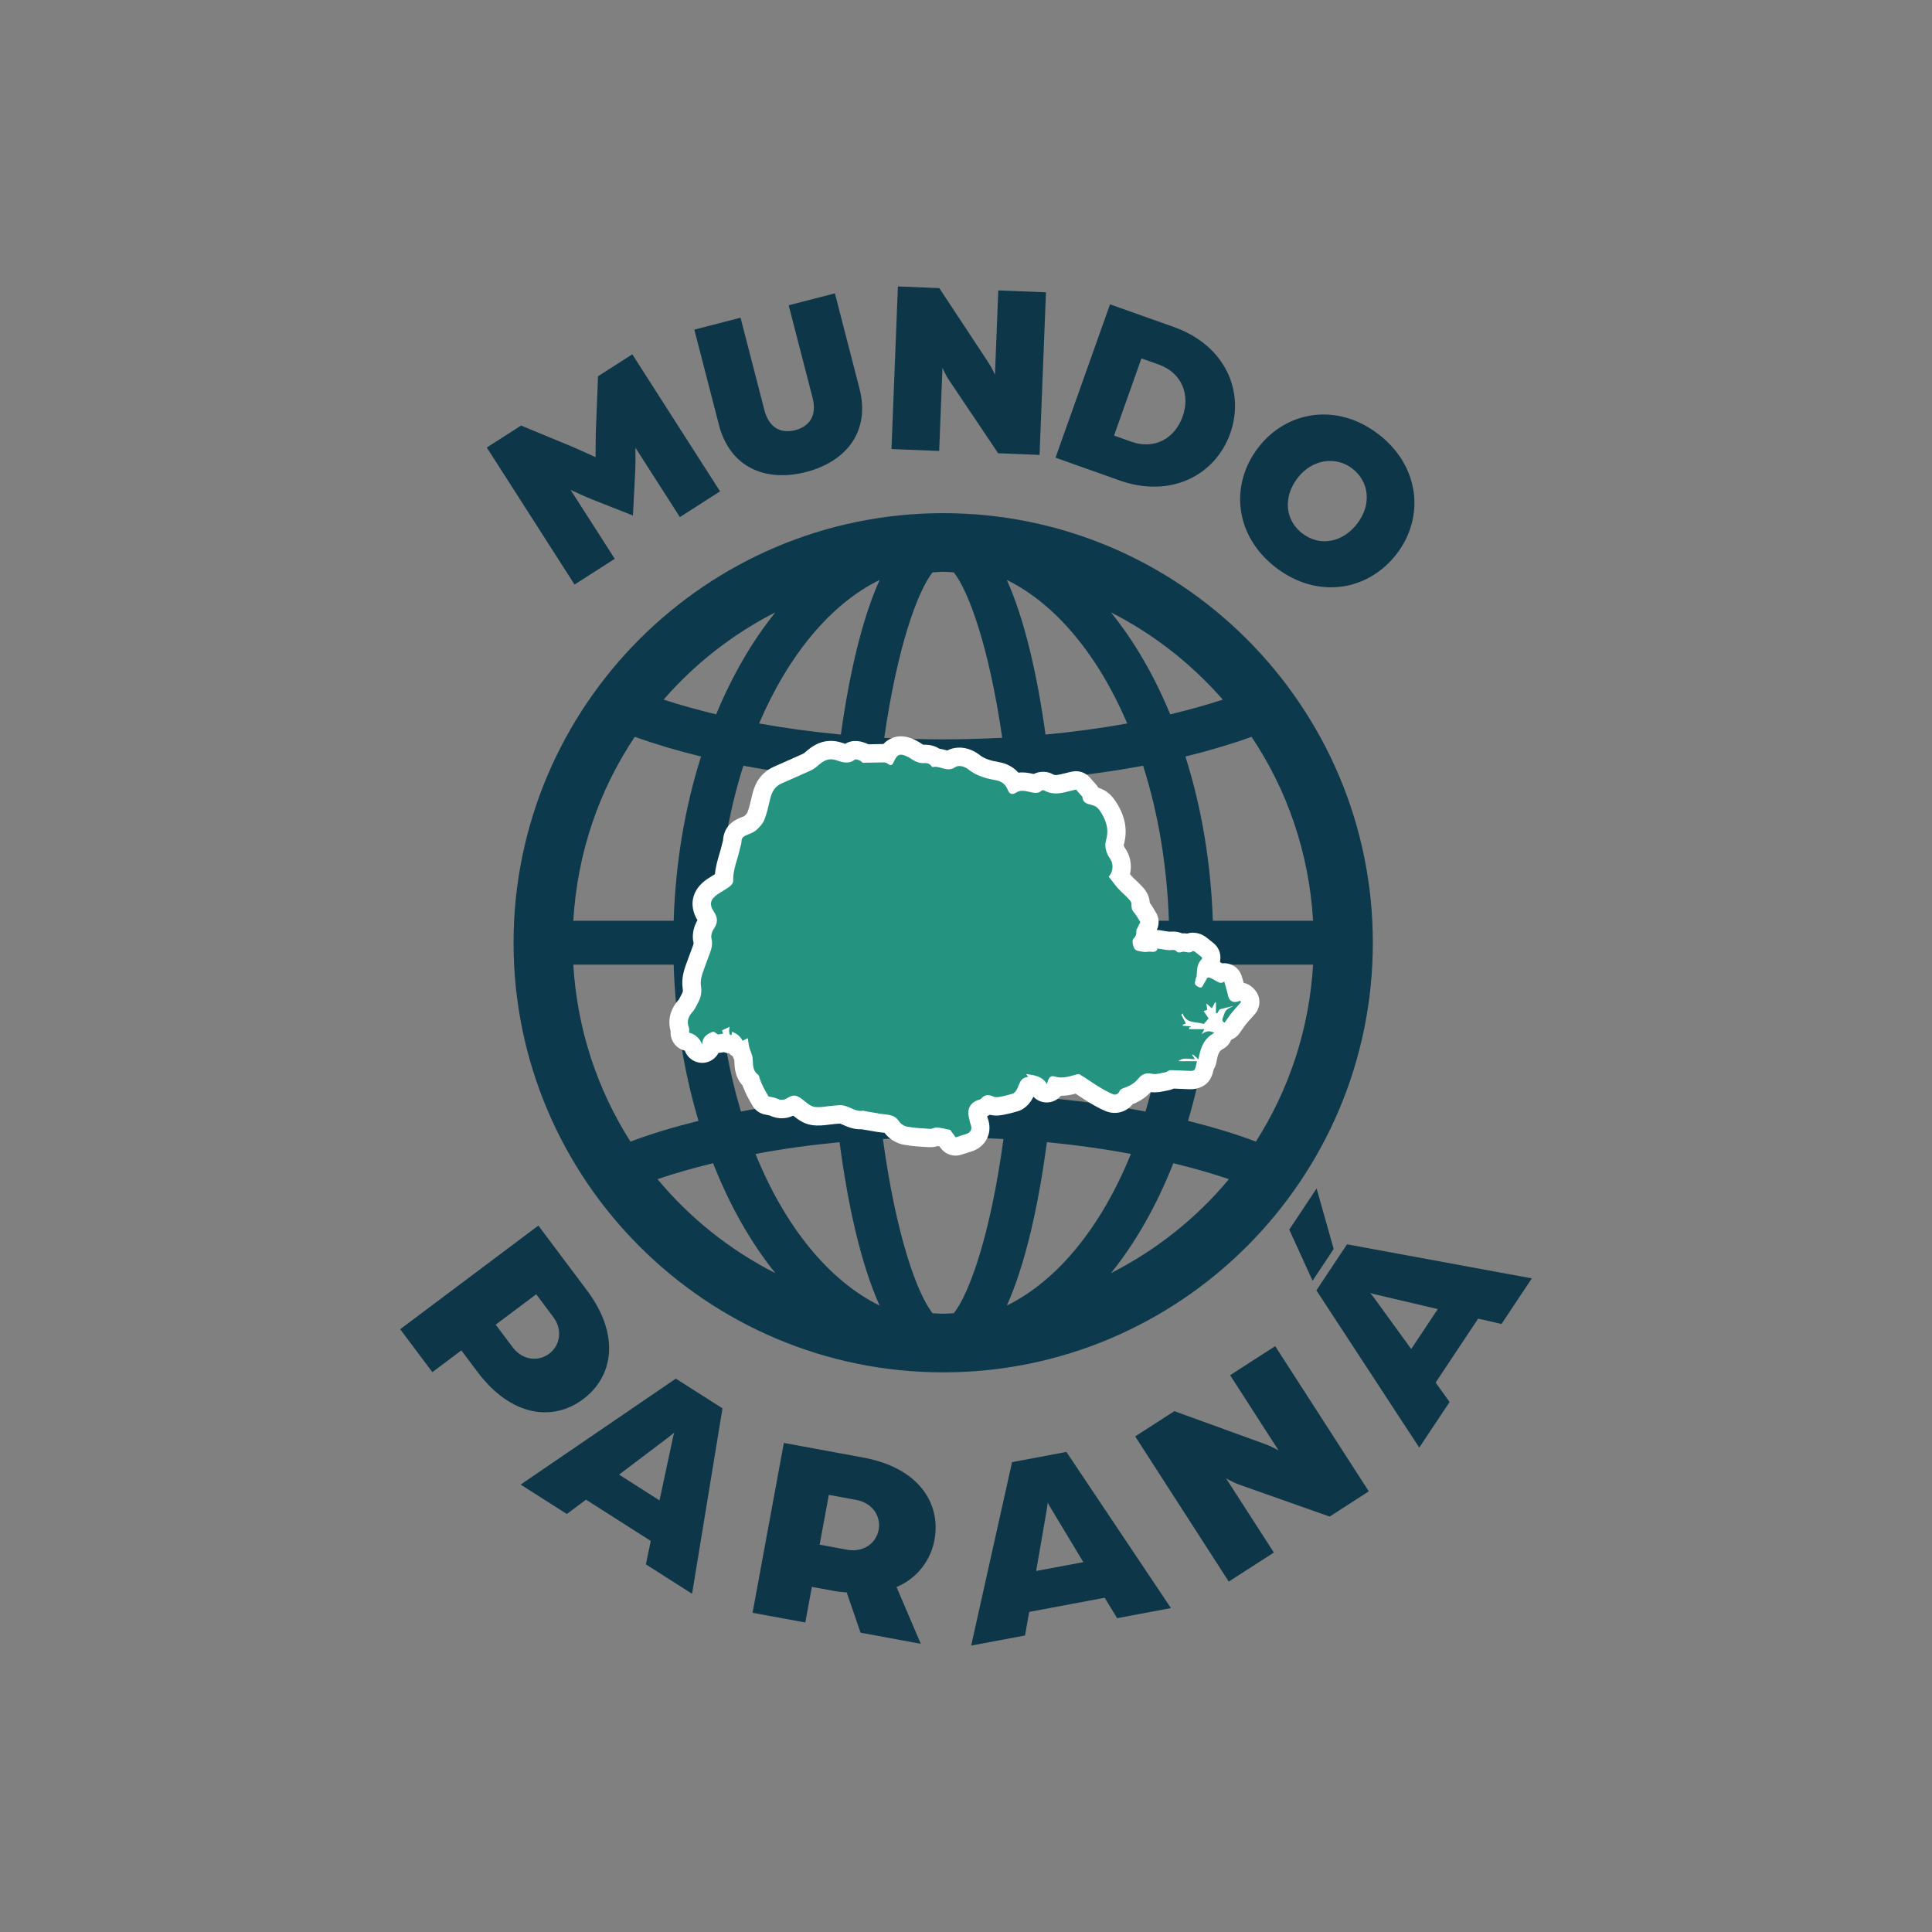 <?xml version="1.0" encoding="UTF-8"?>
<svg id="Camada_1" xmlns="http://www.w3.org/2000/svg" viewBox="0 0 1000 1000">
  <rect x="0" y="0" width="1000" height="1000" fill="#808080" stroke="none"/>
  <defs>
    <style>
      .cls-1 {
        fill: #0d3648;
      }

      .cls-2 {
        fill: #249481;
      }

      .cls-3 {
        fill: #fff;
      }

      .cls-4 {
        fill: #0d394d;
      }
    </style>
  </defs>
  <path class="cls-4" d="M488.21,265.61c-122.62,0-222.39,99.75-222.39,222.39s99.78,222.33,222.39,222.33,222.37-99.75,222.37-222.33-99.76-222.39-222.37-222.39ZM548.32,476.59c-.3-21.83-1.6-47.64-4.33-73.7,16.75-1.54,32.62-3.75,47.68-6.55,7.72,24.17,12.38,51.42,13.35,80.25h-56.7ZM488.21,679.97c-1.87,0-3.72-.15-5.54-.25-8.06-10.29-18.91-40.48-25.67-90.17,10.15-.54,20.49-.86,31.21-.86s21.03.32,31.2.86c-6.78,49.69-17.62,79.88-25.71,90.17-1.85.09-3.65.25-5.49.25ZM488.21,565.89c-11.6,0-22.8.43-33.81.95-1.97-19.89-3.22-42.51-3.54-67.53h74.69c-.31,25.02-1.59,47.64-3.55,67.53-11.03-.53-22.26-.95-33.79-.95ZM450.87,476.59c.31-26.89,1.76-51.03,3.95-72.1,10.92.58,21.97,1.02,33.4,1.02s22.47-.44,33.36-1.02c2.23,21.07,3.67,45.21,3.99,72.1h-74.69ZM488.21,295.96c1.84,0,3.65.22,5.49.31,7.81,9.95,18.24,38.71,25.05,85.6-9.97.49-20.07.83-30.54.83s-20.62-.33-30.53-.79c6.76-46.93,17.19-75.69,24.99-85.64,1.82-.08,3.67-.31,5.54-.31ZM541.16,380.21c-4.24-30.58-10.73-59.36-20.03-80.03,25.44,12.51,47.27,39.04,62.33,74.27-13.23,2.42-27.36,4.34-42.3,5.76ZM455.28,300.18c-9.3,20.67-15.8,49.45-20.05,80.03-14.89-1.42-29.05-3.34-42.32-5.76,15.07-35.23,36.93-61.81,62.37-74.27ZM432.44,402.89c-2.75,26.06-4.06,51.87-4.35,73.7h-56.69c1.01-28.83,5.66-56.08,13.36-80.25,15.04,2.8,30.91,5.01,47.69,6.55ZM348.69,476.59h-51.95c2.06-35.05,13.36-67.71,31.82-95.2,10.61,3.78,22.05,7.21,34.3,10.19-8.2,25.83-13.22,54.59-14.17,85.01ZM348.69,499.31c.9,28.84,5.45,56.09,12.85,80.84-12.59,3.15-24.37,6.65-35.22,10.74-17.06-26.79-27.58-58.03-29.58-91.58h51.95ZM371.39,499.31h56.69c.29,20.62,1.49,44.72,3.89,69.21-17.02,1.61-33.2,3.88-48.46,6.8-6.95-23.11-11.19-48.76-12.13-76.01ZM434.56,591.19c4.24,32.25,10.96,62.89,20.72,84.56-26.47-12.99-49.11-41.13-64.23-78.47,13.63-2.58,28.16-4.6,43.51-6.09ZM521.13,675.75c9.76-21.68,16.45-52.31,20.74-84.56,15.33,1.49,29.88,3.52,43.47,6.09-15.11,37.35-37.73,65.48-64.21,78.47ZM544.42,568.52c2.43-24.48,3.61-48.58,3.9-69.21h56.7c-.92,27.25-5.19,52.9-12.13,76.05-15.22-2.97-31.42-5.23-48.47-6.85ZM627.76,499.31h51.89c-1.99,33.59-12.54,64.79-29.6,91.58-10.8-4.08-22.6-7.59-35.14-10.74,7.41-24.75,11.89-52,12.84-80.84ZM627.76,476.59c-1.01-30.42-5.97-59.18-14.19-85.01,12.19-3.01,23.68-6.4,34.22-10.19,18.49,27.49,29.78,60.15,31.86,95.2h-51.89ZM632.92,362.12c-8.41,2.78-17.63,5.31-27.22,7.63-8.31-20.14-18.66-37.95-30.67-52.77,22.13,11.23,41.73,26.68,57.89,45.14ZM401.33,316.95c-11.97,14.86-22.31,32.66-30.65,52.8-9.57-2.32-18.79-4.85-27.2-7.63,16.15-18.56,35.74-33.91,57.85-45.18ZM340.31,610.33c8.86-3.01,18.57-5.77,28.78-8.25,8.57,21.78,19.46,41.04,32.25,56.92-23.52-11.98-44.3-28.52-61.02-48.67ZM575.03,658.97c12.81-15.85,23.71-35.11,32.29-56.89,10.22,2.49,19.94,5.25,28.76,8.25-16.68,20.11-37.51,36.65-61.05,48.64Z"/>
  <path class="cls-3" d="M648.93,511.72l-.63-.6c-1.28-1.21-2.86-2.04-4.57-2.4-.09-.33-.19-.65-.29-.98l-.07-.25c-.19-.64-.38-1.29-.56-1.95-.82-3-3.06-5.41-6-6.44-1.34-.48-2.78-.64-4.2-.49-.33-.19-.72-.4-1.16-.63.1-.51.17-1.03.2-1.56.28-3.16-1.03-6.24-3.5-8.23l-1.07-.87c-.95-.77-1.93-1.57-3-2.36-2.77-2.06-6.5-2.73-9.65-1.75-.68-.09-1.57-.17-2.59-.12-2.84-1.17-5.49-.93-6.54-.84-.86-.09-1.83-.26-2.86-.43l-.12-.02c-.61-.1-1.23-.21-1.85-.3-.58-.09-1.16-.12-1.73-.11,1.44-2.96,1.24-6.51-.55-9.29-.36-.56-.67-1.08-.98-1.61-.63-1.06-1.27-2.15-2.12-3.26-.16-4.42-2.92-7.33-4.28-8.76l-.18-.19c-.93-.99-1.83-1.85-2.74-2.7-.78-.73-1.51-1.43-2.1-2.07-.3-.33-.61-.7-.9-1.05,1.08-4.71.13-9.71-2.62-13.56-.48-.67-.62-1.2-.66-1.42,2.02-7.03,1.06-13.8-2.91-20.69-1.3-2.25-2.98-4.81-5.65-6.79-1.58-1.17-3.19-1.82-4.55-2.25-.45-.81-1.01-1.55-1.67-2.21l-2.77-3.15c-2.21-2.51-5.62-3.69-8.92-3.06-1.36.26-2.63.59-3.89.91-3.72.96-5.14,1.18-6.22.56-3-1.71-6.84-1.76-10-.18l-.52-.11c-1.66-.37-4.31-.95-7.38-.58-2.57-2.88-6.04-4.76-10.12-5.47-3.52-.61-7.15-1.47-9.76-3.55-5.26-4.18-11.82-5.1-16.96-2.45-.1-.03-.19-.05-.28-.08-.97-.28-2.27-.64-3.77-.85-3.19-2.05-6.6-2.12-8.35-2.08-.06-.02-.13-.05-.21-.09-.18-.1-.53-.33-.84-.53-.7-.46-1.58-1.02-2.64-1.56-2.88-1.45-7.27-3.17-12.07-1.43-1.84.67-3.48,1.76-4.88,3.26-.21,0-.41,0-.6,0-1.5.01-3.01.05-4.51.09-.89.03-1.76.05-2.61.07-.37-.19-.75-.36-1.13-.5l-.18-.07c-1.61-.62-6.33-2.42-10.72.31-.29-.08-.7-.21-1.26-.41-10.04-3.5-16.52,2.18-19.64,4.91-.32.28-.74.55-1.15.74-3.18,1.45-6.45,2.89-9.61,4.28-1.79.79-3.58,1.57-5.36,2.37-8.55,3.8-10.49,11.79-11.12,14.42-.16.65-.31,1.31-.47,1.96-.64,2.74-1.25,5.32-2.1,7.43,0,0-.31.61-1.53,1.69-.32.16-1.15.5-1.5.64-.44.18-.88.36-1.31.54-6.79,2.93-8.07,8.28-8.19,11.39,0,.02-.01.04-.02.05l-.05.17c-.15.51-.35,1.2-.52,2-.31,1.47-.78,3.07-1.29,4.77-.93,3.11-1.97,6.6-2.32,10.52-.31.19-.63.39-.96.59-1.01.62-2.06,1.25-3.16,2.01-7.78,5.34-9.62,13.38-4.94,21.25-1.72,2.87-3.12,7.37-2,11.81.09.38-.58,2.11-1,3.17-.33.85-.71,1.81-1.05,2.84-.28.83-.62,1.73-.98,2.68-1.55,4.07-3.47,9.14-2.62,14.74.23,1.47.09,1.92-.53,3.05-.27.49-.53.99-.78,1.5-.15.29-.53,1.04-.63,1.21-5.6,6.21-5.48,12.29-4.29,16.42-.01.25-.02.51-.02.79,0,4.39,3.05,8.23,7.3,9.24.06.08.15.23.25.47,1.7,4.13,6.12,6.53,10.52,5.73,2.93-.54,5.39-2.41,6.72-5,.44-.01.87-.06,1.3-.13l1.46-.25c.84.32,1.75.52,2.71.61.59.62,1.26,1.17,1.99,1.61.15.44.31.87.48,1.32.09.22.19.5.26.7.02.32.04.68.05,1.07.11,2.71.32,7.69,4.2,11.91.07.2.15.4.23.61l.34.84c.45,1.11.95,2.38,1.63,3.71.7,1.37,1.42,2.62,2.14,3.88l.08.14c.23.41.46.81.69,1.21,1.28,2.28,3.47,3.94,6,4.56.59.15,1.22.27,1.86.39.23.04.93.18,1.09.21,2.88,1.37,7.22,2.4,12.16.1,2.09,1.69,5.22,4.17,9.45,4.84,3.51.55,6.63.14,9.39-.23.96-.13,1.86-.25,2.64-.3.44-.03.88-.07,1.33-.11.91-.08,1.31-.11,1.44-.11.35.11,1.09.45,1.55.66,2.21.99,5.53,2.47,9.73,2.31l1.48.26c2.2.39,4.4.77,6.61,1.12.83.13,1.66.22,2.52.31.28.03.73.08,1.13.13,2.38,3.15,6.12,5.49,9.96,6.17,4.4.79,8.68,1.02,12.84,1.25h.24c1.79.12,3.28-.21,4.44-.56.31.05.63.12.97.18l.68.92c1.78,2.41,4.64,3.85,7.63,3.85.98,0,1.95-.15,2.88-.45.59-.19,1.17-.38,1.77-.57l.16-.05c1.03-.33,2.02-.66,3.02-.95,3.81-1.11,6.8-3.51,8.42-6.75,1.62-3.23,1.74-7.04.36-10.72-.09-.24-.18-.55-.26-.92.44-.19.92-.43,1.42-.74,3.06.79,5.84.24,7.56-.1l.41-.08c1.83-.34,3.46-.8,4.91-1.21.47-.13.93-.26,1.36-.37.8-.21,1.58-.53,2.3-.94,3.21-1.83,4.95-4.48,6-6.63,2.13,2.25,5.25,3.35,8.41,2.83,2.28-.37,4.34-1.56,5.8-3.32,2.81,0,5.4-.51,7.63-1.1.58.38,1.18.78,1.78,1.18l.1.06c1.46.98,2.98,1.99,4.58,2.97,2.7,1.65,5.65,3.37,8.93,4.75,3.11,1.31,6.49,1.33,9.49.04,1.81-.77,3.42-2,4.67-3.58,3.76-1.48,6.8-3.52,9.27-6.21,3.06.36,5.85-.25,7.76-.66l.11-.02c.4-.09.8-.17,1.18-.24,1-.17,1.96-.48,2.95-.93,1.19.03,2.4.09,3.66.16,1.57.08,3.14.15,4.7.19,3.89.1,8.81-1.48,10.98-6.22.68-1.48,1.06-2.9,1.37-4.24.65-1.03,1.08-2.16,1.3-3.36.89-4.96,1.7-6.11,3.28-6.93,2.01-1.05,3.58-2.79,4.42-4.87,1.73-.67,3.23-1.84,4.31-3.36.44-.62.85-1.22,1.25-1.8.72-1.05,1.35-1.96,1.95-2.71.96-1.19,2.03-2.39,3.17-3.66.52-.58,1.04-1.17,1.56-1.76,3.38-3.86,3.11-9.64-.62-13.16ZM559.79,565.67h0s0,0,0,0Z"/>
  <path class="cls-2" d="M494.64,588.66c-.89-1.2-2.01-2.72-2.83-3.83-2.52-.49-4.67-1.07-6.86-1.26-1.14-.1-2.35.78-3.5.72-3.99-.22-8.02-.43-11.94-1.14-1.57-.28-3.39-1.51-4.26-2.85-2.37-3.67-6.07-3.24-9.51-3.79-2.72-.43-5.44-.92-8.16-1.4-.25-.04-.52-.27-.74-.23-3.82.75-6.7-1.95-10.1-2.67-1.69-.36-3.54-.05-5.31.07-3.31.23-6.7,1.13-9.88.63-2.27-.36-4.35-2.43-6.35-3.95-3.02-2.28-4.58-2.52-7.78-.55-1.62.99-3.09,1.23-4.92.34-1.49-.72-3.26-.88-4.72-1.23-.9-1.59-1.87-3.21-2.73-4.89-.63-1.23-1.11-2.54-1.64-3.82-.36-.88-.42-2.12-1.07-2.59-3.12-2.27-2.45-5.59-2.8-8.69-.15-1.38-.83-2.71-1.26-4.06-.2-.63-.47-1.25-.59-1.89-.24-1.3-.39-2.61-.62-4.19-1.26.59-2.01.94-2.76,1.3q-1.49-3.21-5.44-4.65c-.08.58-.16,1.15-.23,1.66-1.17.38-1.51-1.23-1.02-4.22-1.27.6-2.55,1.21-3.93,1.87.12.34.36.97.61,1.67-1.02.17-1.93.33-2.65.45-.92-.51-2.04-1.64-2.68-1.41-2.82,1.02-5.4,2.51-5.49,6.56-1.37-3.34-3.94-5.5-6.84-6.1,0-.84.25-1.8-.04-2.53-1.32-3.29-.31-5.86,1.95-8.36,1.14-1.25,1.81-2.94,2.65-4.45,1.56-2.84,2.16-5.38,1.6-9.06-.62-4.08,1.8-8.7,3.22-12.98,1.23-3.7,3.31-7.07,2.24-11.32-.37-1.47.21-3.58,1.11-4.87,2.14-3.06,2.32-5.77.21-8.91-2.61-3.89-2-6.52,1.8-9.12,2.07-1.42,4.33-2.58,6.33-4.09.86-.65,1.84-1.91,1.8-2.85-.24-5.94,2.35-11.23,3.51-16.84.25-1.19.79-2.38.78-3.56-.02-1.86.98-2.62,2.46-3.26,1.76-.76,3.71-1.37,5.11-2.59,1.71-1.49,3.43-3.34,4.25-5.4,1.38-3.43,2.13-7.13,3.01-10.76.84-3.47,2.29-6.44,5.75-7.98,5.02-2.23,10.07-4.41,15.06-6.69,1.24-.57,2.44-1.34,3.46-2.23,2.96-2.59,5.61-4.7,10.26-3.08,2.64.92,6.27,2.09,9.31-.43.44-.37,1.76.18,2.61.5.63.24,1.14,1.14,1.7,1.14,3.33.03,6.65-.16,9.98-.18.86,0,1.92.05,2.53.53,1.66,1.29,2.46,1.18,3.33-.82,1.75-4.02,3.31-4.59,7.36-2.55,1.32.67,2.49,1.66,3.84,2.26,1.16.52,2.47.97,3.71.94,1.83-.04,3.5-.13,4.63,1.64.13.2.46.46.63.42,3.81-.92,7.41,2.93,11.53.1,1.99-1.37,5.01-.42,7.07,1.22,4.14,3.29,9.02,4.59,14.04,5.47,3.1.54,5.12,2.21,6.2,5.01.86,2.24,2.47,2.62,4.14,1.5,2.48-1.66,4.92-.92,7.34-.4,2.17.47,4.18.96,6.06-.7.26-.23.92-.32,1.21-.16,5.83,3.33,11.51.57,16.58-.4,1.23,1.4,2.17,2.47,3.1,3.53.06.07.18.12.18.18.33,4.63,4.81,3.49,7.19,5.25,1.29.96,2.26,2.48,3.08,3.91,2.43,4.21,3.45,8.46,1.95,13.51-.9,3.01.11,6.57,2.12,9.39,1.88,2.63,1.67,6.81-.72,9.3.34.43.7.88,1.06,1.33,1.29,1.63,2.5,3.34,3.9,4.88,1.56,1.7,3.35,3.19,4.93,4.87.79.84,1.9,1.92,1.89,2.88-.03,1.77.02,3.2,1.34,4.61,1.17,1.25,1.93,2.89,3.26,4.96-.46.92-1.26,2.51-2.06,4.1,0,1.53.19,2.93-1.58,4.6-.79.74-.21,3.92.76,5.25.79,1.08,3.07,1.19,4.74,1.47,1.14.19,2.39-.25,3.54-.1,1.92.25,3.27-.12,3.44-1.67,1.99.3,3.91.7,5.85.86,1.47.12,3.02-.67,4.3.88.34.41,1.6.4,2.25.13,1.89-.77,3.96,1.11,5.78-.48.18-.16.88.05,1.19.28,1.22.91,2.39,1.89,3.77,3-.03.12.02.68-.23.92-2.53,2.4-2.38,5.57-2.61,8.65-.04.5-.41.96-.49,1.47-.17.98-.69,2.29-.26,2.88.62.86,2,1.7,2.97,1.62.71-.06,1.3-1.62,1.91-2.53.61-.92,1.11-2.57,1.78-2.64,1.09-.11,2.31.76,3.41,1.33,1.54.79,2.9,2.27,4.98.77.68,2.47,1.45,4.75,1.91,7.1.56,2.83,2.57,4.14,5.29,3.16.3-.11.6-.21.9-.31.22.2.43.41.65.61-1.66,1.9-3.38,3.75-4.97,5.71-1.22,1.51-2.26,3.15-3.56,4.98-1.28-.44-1.44-1.49-.82-2.89.52-1.18.79-2.58,1.6-3.51.79-.9,2.13-1.32,3.8-2.28-2.78.7-4.89,1.23-7.18,1.81-.27.44-.78,1.27-1.28,2.09l-.65-.18v-5.38c-.14-.08-.29-.17-.43-.25-.5.93-.99,1.86-1.68,3.15-.68-.58-1.56-1.35-2.87-2.48.2,1.27.34,2.17.51,3.25-.64.24-1.43.54-1.87.71.83,1.23,1.7,2.52,2.56,3.79-.87,1.01-1.66,1.92-2.46,2.85-3.83-1.32-8.99.12-11.04-5.48-.21.24-.42.49-.63.73.76,1.46,1.52,2.92,2.37,4.55-.54.19-1.06.36-1.57.54l-.05.62c1.32.07,2.65.15,4.37.25-.52.35-.8.54-1.08.73,0,.25,0,.51,0,.76h7.89c-.66,1.21-.9,1.63-1.42,2.59,2.18-1.54,4.01-2.06,6.59-.66-5.67,2.96-7.21,8.02-8.23,13.68-1.27-1.13-2.07-1.83-2.86-2.53-.13.1-.27.2-.4.3.42.62.84,1.24,1.45,2.15-3,.1-5.91-1.23-8.57,1.05h9.61c-.39,1.57-.58,3.05-1.18,4.34-.22.47-1.4.71-2.13.69-3.47-.08-6.94-.37-10.41-.38-.91,0-1.8.94-2.75,1.1-2.3.4-4.78,1.25-6.91.74-3.11-.74-5.31.43-6.9,2.42-2.05,2.57-4.58,3.93-7.53,4.93-.84.28-1.95.82-2.22,1.52-.72,1.88-2.25,2.23-3.59,1.67-2.66-1.12-5.18-2.58-7.65-4.1-3.16-1.94-6.17-4.15-9.35-6.04-.64-.38-1.85-.01-2.73.24-3.35.97-6.65,1.86-10.2.8-2.23-.66-3.28.34-4.09,3.92-2.51-4.14-6.52-4.61-10.74-5.22.32.48.58.89,1,1.52-5.61.33-4.16,6.51-7.86,8.62-1.67.44-3.62,1.06-5.62,1.44-1.4.26-3.1.7-4.26.17-2.56-1.16-4.62-1.29-6.56.97-.36.42-1.07.55-1.64.75-3.86,1.33-5.64,4.42-4.84,8.52.27,1.38.54,2.79,1.03,4.11.92,2.44.03,4.26-2.55,5.01-1.68.49-3.34,1.06-5.17,1.64Z"/>
  <g>
    <path class="cls-1" d="M251.97,231.63l17.73-11.36,26.66,11.02c4.47,1.92,11.91,5.34,11.91,5.34,0,0,0-8.19.13-13.05l1.14-28.83,17.73-11.36,45.43,70.93-20.8,13.32-23-35.9s.1,8.12-.11,12.11l-1.18,22.98-21.48-8.47c-3.72-1.47-10.8-4.81-10.8-4.81l22.86,35.69-20.8,13.32-45.43-70.93Z"/>
    <path class="cls-1" d="M372.09,219.83l-12.71-49.22,23.92-6.17,12.35,47.83c2.53,9.82,9.17,12.13,15.97,10.38,6.8-1.75,11.49-6.99,8.95-16.81l-12.35-47.83,23.92-6.17,12.71,49.22c5.78,22.41-6.99,37.92-27.64,43.25-20.64,5.33-39.33-2.06-45.12-24.47Z"/>
    <path class="cls-1" d="M464.75,148.27l21.43.85,25.29,38.34c1.84,2.67,3.52,6.51,3.52,6.51l1.72-43.65,24.68.97-3.32,84.17-21.43-.85-25.31-37.69c-1.85-2.68-3.52-6.51-3.52-6.51l-1.7,43-24.68-.97,3.32-84.17Z"/>
    <path class="cls-1" d="M574.53,157.52l33.08,11.75c26.58,9.44,36.85,33.37,29.15,55.05-7.7,21.68-30.76,33.77-57.34,24.33l-33.08-11.75,28.2-79.38ZM585.56,228.63c11.88,4.22,22.48-1.53,26.57-13.05,4.05-11.39-.5-22.67-12.38-26.89l-8.94-3.18-14.19,39.94,8.94,3.18Z"/>
    <path class="cls-1" d="M651.27,231.66c14.66-19.06,40.79-23.4,62.22-6.92,21.43,16.48,24.06,42.93,9.4,61.99-14.82,19.27-41.05,23.53-62.49,7.05-21.43-16.48-23.95-42.85-9.13-62.12ZM702.48,271.04c7.45-9.69,6.45-21.61-2.62-28.58-8.45-6.5-20.74-4.8-28.19,4.89-7.61,9.89-6.61,21.81,2.36,28.71,9.07,6.97,20.85,4.88,28.45-5.01Z"/>
  </g>
  <g>
    <path class="cls-1" d="M278.66,634.37l25.08,33.43c17.45,23.26,13.7,44.71-1.87,56.38-15.56,11.67-37.2,9.27-54.74-14.11l-8.33-11.11-15.01,11.26-16.66-22.21,71.52-53.65ZM265.34,697.33c4.91,6.55,13.05,7.75,18.9,3.36,5.85-4.39,6.98-12.54,2.16-18.97l-8.86-11.81-20.97,15.73,8.77,11.69Z"/>
    <path class="cls-1" d="M349.8,713.57l24.16,15.39-15.74,95.98-23.91-15.23,2.53-12.13-33.52-21.36-9.92,7.42-23.91-15.23,80.32-54.84ZM341.37,776.59l6.74-31.53c.45-2.33.77-3.11.94-3.65,0,0-.91.89-2.91,2.4l-25.72,19.44,20.95,13.35Z"/>
    <path class="cls-1" d="M405.72,746.86l41.1,7.57c28.6,5.27,40.38,23.58,36.85,42.71-1.88,10.18-8.69,19.73-19.63,24.3l12.56,29.39-31.18-5.75-7.16-20.82c-2.92-.26-4.53-.41-6.83-.84l-11.21-2.06-3.4,18.45-27.3-5.03,16.2-87.93ZM438.33,802.12c8.48,1.56,15.16-3.24,16.46-10.3,1.33-7.19-3.37-13.95-11.56-15.46l-14.23-2.62-4.75,25.78,14.08,2.6Z"/>
    <path class="cls-1" d="M523.82,756.8l28.15-5.28,54.11,80.82-27.86,5.23-6.44-10.58-39.07,7.33-2.17,12.2-27.86,5.23,21.16-94.94ZM560.73,808.56l-16.63-27.62c-1.27-2.01-1.56-2.8-1.81-3.31,0,0-.06,1.27-.49,3.74l-5.49,31.77,24.42-4.58Z"/>
    <path class="cls-1" d="M587.57,743.47l20.27-13.06,46.75,16.97c3.34,1.13,7.23,3.39,7.23,3.39l-25.12-38.97,23.34-15.04,48.44,75.15-20.27,13.07-46.38-16.39c-3.34-1.13-7.22-3.39-7.22-3.39l24.74,38.39-23.34,15.04-48.44-75.15Z"/>
    <path class="cls-1" d="M667.32,636.45l14.16-21.29,8.83,31.32-10.92,16.43-12.07-26.46ZM681.36,667.9l15.86-23.85,95.65,17.64-15.7,23.6-12.08-2.77-22.01,33.09,7.22,10.07-15.7,23.6-53.24-81.4ZM744.19,677.58l-31.39-7.37c-2.32-.49-3.09-.83-3.63-1.01,0,0,.87.93,2.34,2.96l18.93,26.1,13.76-20.68Z"/>
  </g>
</svg>